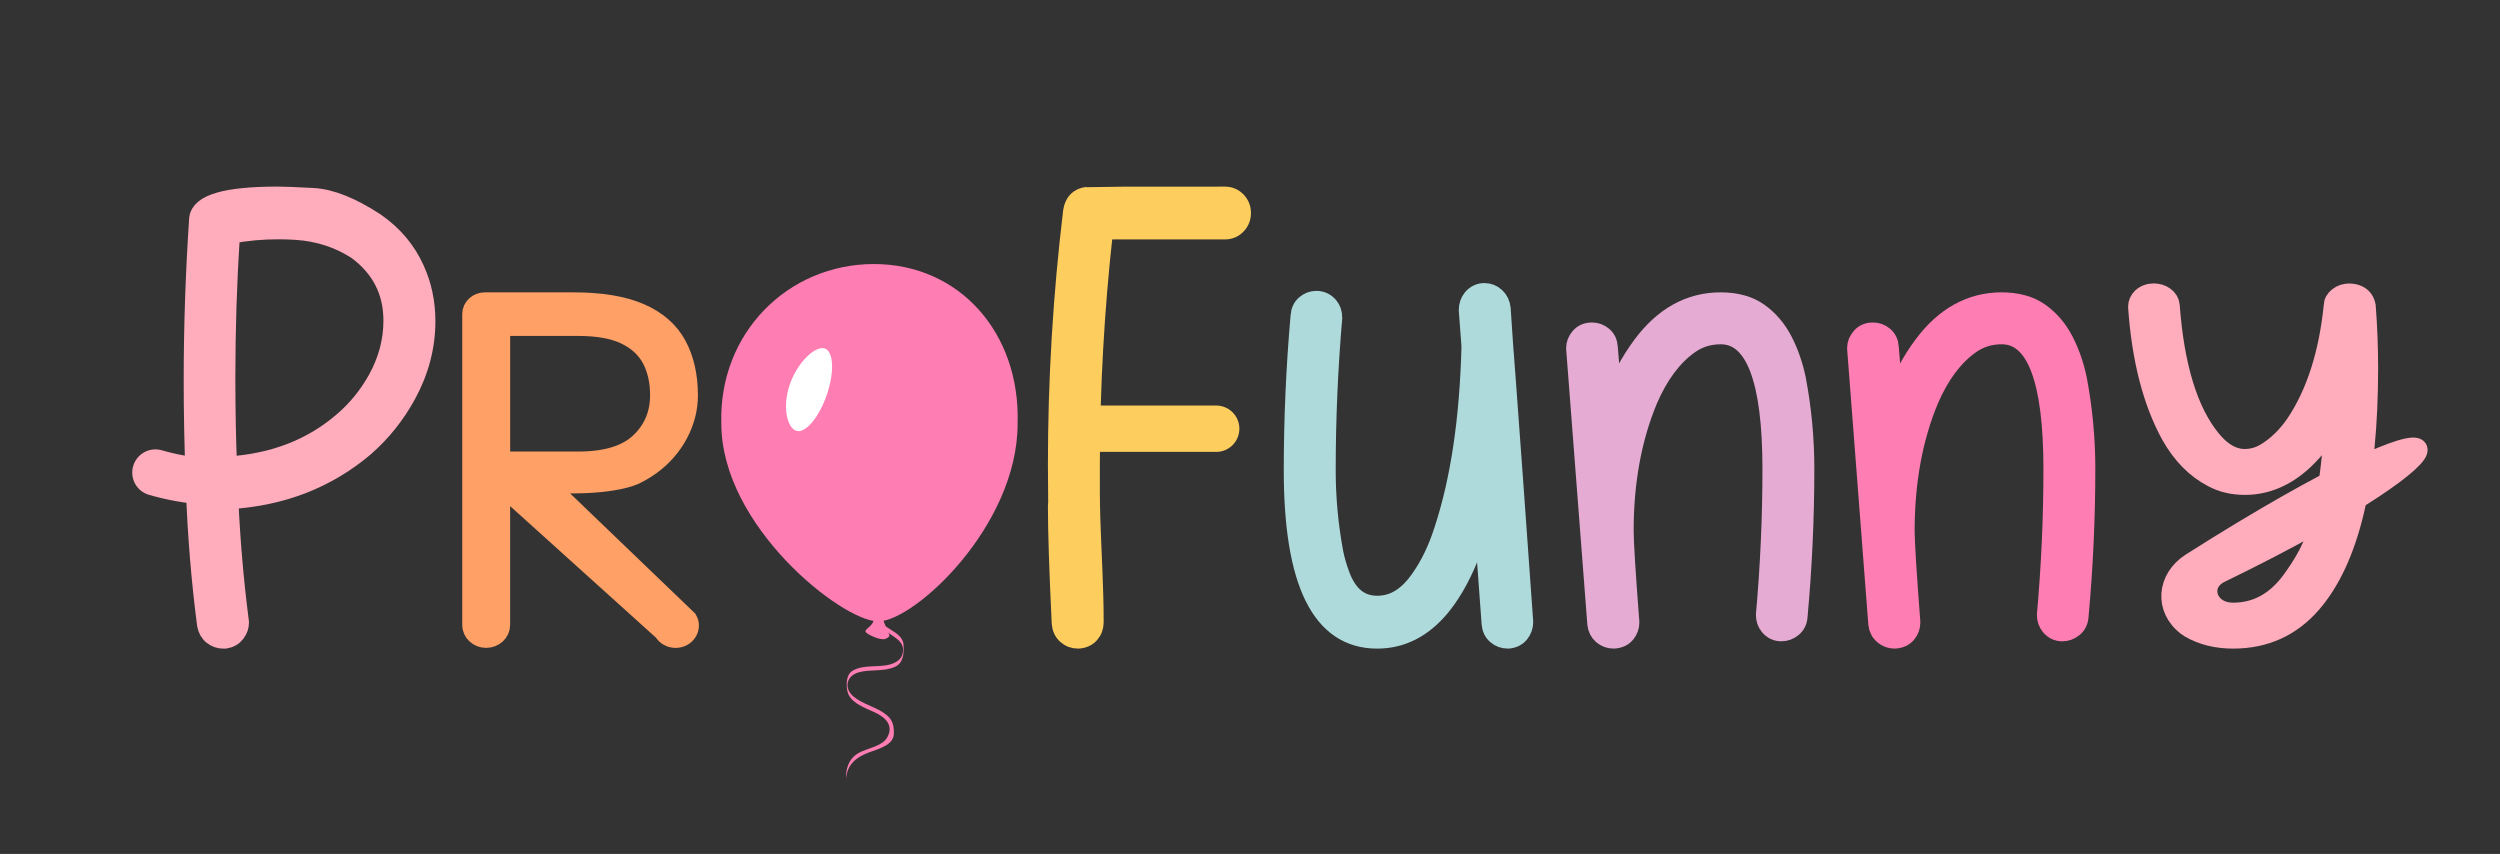 <?xml version="1.0" encoding="UTF-8"?> <svg xmlns="http://www.w3.org/2000/svg" viewBox="1669 2389.5 647 221" width="647" height="221" data-guides="{&quot;vertical&quot;:[],&quot;horizontal&quot;:[]}"><rect x="1669" y="2389.5" width="647" height="221" fill="#333333" stroke="none"/><path fill="rgb(255, 160, 102)" stroke="rgb(255, 160, 102)" fill-opacity="1" stroke-width="5" stroke-opacity="1" color="rgb(51, 51, 51)" font-size-adjust="none" stroke-linecap="round" stroke-miterlimit="10" class="cls-9" id="tSvg126f025994b" title="Path 15" d="M 1791.13 2551.26 C 1791.13 2524.427 1791.13 2497.593 1791.13 2470.76C 1791.13 2469.05 1792.63 2467.66 1794.48 2467.66C 1802.117 2467.66 1809.753 2467.66 1817.39 2467.66C 1824.53 2467.66 1830.3 2468.62 1834.67 2470.52C 1839.05 2472.43 1842.22 2475.2 1844.18 2478.83C 1846.14 2482.46 1847.12 2486.79 1847.12 2491.82C 1847.12 2495.27 1846.26 2498.59 1844.55 2501.81C 1842.84 2505.02 1840.45 2507.75 1837.38 2509.98C 1837.38 2509.98 1835.64 2511.24 1833.6 2512.25C 1830.1 2513.99 1821.37 2515.3 1810.03 2514.4C 1822.34 2526.23 1834.66 2538.05 1846.97 2549.88C 1848.21 2552.06 1846.5 2554.68 1843.84 2554.68C 1842.52 2554.68 1841.31 2554 1840.7 2552.91C 1826.64 2540.23 1812.58 2527.54 1798.52 2514.86C 1798.52 2526.99 1798.52 2539.12 1798.52 2551.25C 1798.52 2553.14 1796.86 2554.67 1794.82 2554.67C 1792.78 2554.67 1791.12 2553.14 1791.13 2551.26ZM 1798.53 2508.86 C 1805.223 2508.86 1811.917 2508.86 1818.61 2508.86C 1825.86 2508.86 1831.19 2507.23 1834.61 2503.97C 1838.03 2500.71 1839.74 2496.66 1839.74 2491.82C 1839.74 2488.19 1839.03 2485.05 1837.63 2482.39C 1836.22 2479.74 1833.98 2477.66 1830.91 2476.17C 1827.84 2474.68 1823.74 2473.94 1818.61 2473.94C 1811.917 2473.94 1805.223 2473.94 1798.53 2473.94C 1798.53 2485.58 1798.53 2497.22 1798.53 2508.86Z"></path><path fill="rgb(174, 218, 219)" stroke="rgb(174, 218, 219)" fill-opacity="1" stroke-width="5" stroke-opacity="1" color="rgb(51, 51, 51)" font-size-adjust="none" stroke-miterlimit="10" class="cls-5" id="tSvg1c8465da63" title="Path 16" d="M 2059.3 2554.86 C 2058.13 2554.86 2057.13 2554.5 2056.31 2553.78C 2055.49 2553.06 2055.03 2552.09 2054.94 2550.89C 2054.237 2541.327 2053.533 2531.763 2052.83 2522.2C 2050.11 2532.8 2046.41 2540.94 2041.72 2546.62C 2037.12 2552.11 2031.69 2554.86 2025.4 2554.86C 2010.96 2554.86 2003.74 2540.31 2003.74 2511.22C 2003.74 2497.92 2004.33 2484.61 2005.5 2471.26C 2005.59 2470.01 2006.05 2469.03 2006.87 2468.33C 2007.69 2467.63 2008.62 2467.28 2009.65 2467.28C 2010.96 2467.28 2012.04 2467.79 2012.89 2468.8C 2013.55 2469.57 2013.87 2470.56 2013.87 2471.76C 2012.74 2484.96 2012.18 2498.11 2012.18 2511.21C 2012.18 2518.39 2012.84 2525.49 2014.15 2532.53C 2014.52 2534.41 2015.09 2536.36 2015.84 2538.38C 2017.76 2543.58 2020.95 2546.18 2025.4 2546.18C 2029.85 2546.18 2033.39 2543.89 2036.58 2539.32C 2039.06 2535.8 2041.08 2531.61 2042.63 2526.75C 2046.9 2513.79 2049.26 2497.92 2049.73 2479.13C 2049.497 2476 2049.263 2472.87 2049.03 2469.74C 2049.03 2468.58 2049.38 2467.57 2050.08 2466.71C 2050.92 2465.75 2051.95 2465.26 2053.17 2465.26C 2054.25 2465.26 2055.2 2465.63 2056.02 2466.38C 2056.84 2467.13 2057.32 2468.1 2057.46 2469.31C 2057.67 2472.44 2057.88 2475.57 2058.09 2478.7C 2058.09 2478.7 2059.02 2490.65 2060.73 2514.54C 2062.44 2538.43 2063.3 2550.41 2063.3 2550.45C 2063.3 2551.56 2062.95 2552.55 2062.25 2553.41C 2061.55 2554.28 2060.56 2554.76 2059.3 2554.86Z"></path><path fill="rgb(229, 171, 211)" stroke="rgb(229, 171, 211)" fill-opacity="1" stroke-width="5" stroke-opacity="1" color="rgb(51, 51, 51)" font-size-adjust="none" stroke-miterlimit="10" class="cls-3" id="tSvg3bf96ead2f" title="Path 17" d="M 2086.66 2554.86 C 2085.53 2554.86 2084.56 2554.51 2083.74 2553.81C 2082.92 2553.11 2082.44 2552.17 2082.3 2551C 2080.47 2527.203 2078.64 2503.407 2076.81 2479.61C 2076.81 2478.58 2077.18 2477.63 2077.94 2476.76C 2078.69 2475.89 2079.72 2475.46 2081.03 2475.46C 2082.06 2475.46 2082.99 2475.8 2083.81 2476.48C 2084.63 2477.16 2085.09 2478.11 2085.18 2479.33C 2085.557 2483.973 2085.933 2488.617 2086.31 2493.26C 2088.33 2487.87 2090.88 2483.09 2093.98 2478.91C 2099.56 2471.41 2106.33 2467.66 2114.31 2467.66C 2118.34 2467.66 2121.65 2468.59 2124.23 2470.44C 2126.81 2472.29 2128.87 2474.72 2130.42 2477.72C 2131.97 2480.72 2133.12 2484.03 2133.87 2487.64C 2135.32 2495.28 2136.05 2503 2136.05 2510.78C 2136.05 2523.58 2135.46 2536.36 2134.29 2549.11C 2134.2 2550.28 2133.73 2551.22 2132.88 2551.92C 2132.03 2552.62 2131.07 2552.97 2130 2552.97C 2128.78 2552.97 2127.75 2552.48 2126.91 2551.49C 2126.25 2550.69 2125.93 2549.73 2125.93 2548.61C 2127.06 2535.95 2127.62 2523.36 2127.62 2510.84C 2127.62 2487.68 2123.19 2476.1 2114.33 2476.1C 2111.24 2476.1 2108.49 2476.97 2106.1 2478.7C 2101.83 2481.75 2098.32 2486.46 2095.55 2492.84C 2091.38 2502.78 2089.29 2514.13 2089.29 2526.88C 2089.29 2529.79 2089.78 2537.69 2090.77 2550.58C 2090.77 2551.66 2090.42 2552.62 2089.72 2553.46C 2089.02 2554.3 2088.01 2554.77 2086.66 2554.86Z"></path><path fill="rgb(254, 125, 179)" stroke="rgb(254, 125, 179)" fill-opacity="1" stroke-width="5" stroke-opacity="1" color="rgb(51, 51, 51)" font-size-adjust="none" stroke-miterlimit="10" class="cls-7" id="tSvg1142961f540" title="Path 18" d="M 2159.38 2554.86 C 2158.25 2554.86 2157.28 2554.51 2156.46 2553.81C 2155.64 2553.11 2155.16 2552.17 2155.02 2551C 2153.19 2527.203 2151.36 2503.407 2149.53 2479.61C 2149.53 2478.58 2149.9 2477.63 2150.66 2476.76C 2151.41 2475.89 2152.44 2475.46 2153.75 2475.46C 2154.78 2475.46 2155.71 2475.8 2156.53 2476.48C 2157.35 2477.16 2157.81 2478.11 2157.9 2479.33C 2158.277 2483.973 2158.653 2488.617 2159.03 2493.26C 2161.05 2487.87 2163.6 2483.09 2166.7 2478.91C 2172.28 2471.41 2179.05 2467.66 2187.03 2467.66C 2191.06 2467.66 2194.37 2468.59 2196.95 2470.44C 2199.53 2472.29 2201.59 2474.72 2203.14 2477.72C 2204.69 2480.72 2205.84 2484.03 2206.59 2487.64C 2208.04 2495.28 2208.77 2503 2208.77 2510.78C 2208.77 2523.58 2208.18 2536.36 2207.01 2549.11C 2206.92 2550.28 2206.45 2551.22 2205.6 2551.92C 2204.75 2552.62 2203.79 2552.97 2202.72 2552.97C 2201.5 2552.97 2200.47 2552.48 2199.63 2551.49C 2198.97 2550.69 2198.65 2549.73 2198.65 2548.61C 2199.78 2535.95 2200.34 2523.36 2200.34 2510.84C 2200.34 2487.68 2195.91 2476.1 2187.05 2476.1C 2183.96 2476.1 2181.21 2476.97 2178.82 2478.7C 2174.55 2481.75 2171.04 2486.46 2168.27 2492.84C 2164.1 2502.78 2162.01 2514.13 2162.01 2526.88C 2162.01 2529.79 2162.5 2537.69 2163.49 2550.58C 2163.49 2551.66 2163.14 2552.62 2162.44 2553.46C 2161.74 2554.3 2160.73 2554.77 2159.38 2554.86Z"></path><path fill="rgb(255, 172, 188)" stroke="rgb(255, 172, 188)" fill-opacity="1" stroke-width="5" stroke-opacity="1" color="rgb(51, 51, 51)" font-size-adjust="none" stroke-miterlimit="10" class="cls-10" id="tSvg41e8bd877a" title="Path 19" d="M 2246.94 2554.86 C 2242.67 2554.86 2238.93 2553.93 2235.72 2552.08C 2235.49 2551.95 2235.24 2551.78 2234.98 2551.58C 2229 2547.06 2229.64 2539.17 2236.07 2535.09C 2311.22 2487.39 2314.73 2503.31 2243.63 2537.83C 2237.9 2540.61 2240.12 2547.92 2246.79 2547.97C 2246.84 2547.97 2246.89 2547.97 2246.94 2547.97C 2252.99 2547.97 2258.03 2545.2 2262.06 2539.66C 2265.2 2535.34 2267.93 2530.82 2269.61 2524.25C 2271.67 2516.31 2272.63 2507 2273.1 2498.18C 2270.94 2502.23 2268.32 2505.7 2265.22 2508.61C 2260.58 2512.93 2255.49 2515.08 2249.96 2515.08C 2246.87 2515.08 2244.1 2514.43 2241.66 2513.13C 2237.3 2510.88 2233.69 2507.23 2230.83 2502.19C 2226.05 2493.52 2223.19 2482.43 2222.25 2468.91C 2222.25 2467.99 2222.6 2467.19 2223.3 2466.5C 2224.14 2465.74 2225.17 2465.35 2226.39 2465.35C 2227.47 2465.35 2228.42 2465.65 2229.24 2466.24C 2230.06 2466.83 2230.52 2467.61 2230.61 2468.56C 2231.78 2484.33 2235.3 2495.85 2241.16 2503.1C 2243.88 2506.5 2246.81 2508.2 2249.95 2508.2C 2251.82 2508.2 2253.61 2507.7 2255.3 2506.71C 2258.21 2504.95 2260.76 2502.49 2262.97 2499.32C 2268.32 2491.38 2271.62 2481.12 2272.89 2468.56C 2272.89 2467.72 2273.3 2466.98 2274.12 2466.33C 2274.94 2465.68 2275.94 2465.36 2277.11 2465.36C 2277.39 2465.36 2277.63 2465.38 2277.81 2465.42C 2279.78 2465.73 2280.95 2466.79 2281.33 2468.63C 2281.75 2474.01 2281.96 2479.4 2281.96 2484.78C 2281.96 2514.07 2277.06 2534.37 2267.26 2545.68C 2261.96 2551.79 2255.19 2554.85 2246.94 2554.86Z"></path><path fill="rgb(255, 172, 188)" stroke="rgb(255, 172, 188)" fill-opacity="1" stroke-width="5" stroke-opacity="1" color="rgb(51, 51, 51)" font-size-adjust="none" stroke-miterlimit="10" class="cls-10" id="tSvg6edbf73035" title="Path 20" d="M 1776.36 2459.22 C 1774.15 2454.32 1770.73 2450.27 1766.1 2447.06C 1759.91 2443.02 1754.54 2440.89 1750.02 2440.65C 1745.5 2440.41 1742.44 2440.29 1740.85 2440.29C 1727.63 2440.29 1720.83 2442.24 1720.45 2446.12C 1719.52 2460.05 1719.04 2473.97 1719.04 2487.89C 1719.04 2496.39 1719.21 2504.92 1719.54 2513.46C 1719.4 2513.8 1719.33 2514.18 1719.33 2514.62C 1719.33 2514.91 1719.36 2515.18 1719.42 2515.44C 1719.47 2515.65 1719.53 2515.86 1719.61 2516.06C 1720.04 2527.91 1720.99 2539.62 1722.5 2551.2C 1722.73 2552.39 1723.25 2553.3 1724.08 2553.93C 1724.9 2554.55 1725.78 2554.86 1726.72 2554.86C 1726.907 2554.86 1727.093 2554.86 1727.28 2554.86C 1728.45 2554.67 1729.35 2554.15 1729.98 2553.31C 1730.61 2552.48 1730.94 2551.58 1730.94 2550.61C 1730.913 2550.397 1730.887 2550.183 1730.86 2549.97C 1729.55 2539.7 1728.65 2529.3 1728.19 2518.79C 1741.93 2517.97 1753.67 2513.41 1763.42 2505.11C 1767.79 2501.27 1771.36 2496.78 1774.18 2491.64C 1777.51 2485.54 1779.18 2479.21 1779.18 2472.63C 1779.18 2467.83 1778.25 2463.36 1776.36 2459.22ZM 1766.66 2487.74 C 1764.35 2491.87 1761.45 2495.45 1757.94 2498.48C 1749.83 2505.54 1739.79 2509.43 1727.84 2510.15C 1727.56 2503.04 1727.41 2495.39 1727.41 2487.17C 1727.41 2474.79 1727.8 2462.43 1728.6 2450.08C 1732.64 2449.31 1736.76 2448.93 1740.98 2448.93C 1742.53 2448.93 1744.07 2448.97 1745.63 2449.08C 1751.44 2449.46 1756.69 2451.16 1761.38 2454.19C 1767.61 2458.8 1770.73 2464.9 1770.73 2472.49C 1770.73 2477.77 1769.37 2482.85 1766.66 2487.74Z"></path><path fill="none" stroke="rgb(255, 172, 188)" fill-opacity="1" stroke-width="12" stroke-opacity="1" color="rgb(51, 51, 51)" font-size-adjust="none" stroke-linecap="round" stroke-miterlimit="10" class="cls-8" id="tSvg87bd89b9cc" title="Path 21" d="M 1734.37 2513.88 C 1725.96 2514.86 1717.36 2514.15 1709.22 2511.8"></path><path fill="rgb(253, 205, 94)" stroke="rgb(253, 205, 94)" fill-opacity="1" stroke-width="5" stroke-opacity="1" color="rgb(51, 51, 51)" font-size-adjust="none" stroke-miterlimit="10" class="cls-4" id="tSvg17d708e21de" title="Path 22" d="M 1948.04 2554.86 C 1946.87 2554.86 1945.87 2554.49 1945.05 2553.74C 1944.23 2552.99 1943.77 2552 1943.68 2550.75C 1943.02 2536.99 1942.7 2526.92 1942.7 2520.52C 1942.7 2520.23 1942.72 2519.97 1942.77 2519.73C 1942.747 2516.363 1942.723 2512.997 1942.7 2509.63C 1942.7 2487.79 1944.01 2465.96 1946.64 2444.12C 1947.01 2441.86 1948.26 2440.61 1950.37 2440.37C 1950.56 2440.32 1962.44 2440.3 1986.03 2440.3C 1987.2 2440.3 1988.2 2440.72 1989.02 2441.56C 1989.84 2442.4 1990.25 2443.42 1990.25 2444.63C 1990.25 2445.84 1989.84 2446.86 1989.02 2447.7C 1988.2 2448.54 1987.2 2448.96 1986.03 2448.96C 1975.55 2448.96 1965.07 2448.96 1954.59 2448.96C 1952.29 2469.45 1951.14 2489.97 1951.14 2510.5C 1951.14 2514.88 1951.12 2519.21 1951.26 2523.59C 1951.54 2532.51 1952.13 2541.54 1952.13 2550.48C 1952.13 2551.68 1951.77 2552.69 1951.04 2553.51C 1950.31 2554.33 1949.32 2554.79 1948.04 2554.86Z"></path><path fill="none" stroke="rgb(253, 205, 94)" fill-opacity="1" stroke-width="12" stroke-opacity="1" color="rgb(51, 51, 51)" font-size-adjust="none" stroke-linecap="round" stroke-miterlimit="10" class="cls-6" id="tSvg184684cb3e2" title="Path 23" d="M 1949.3 2500.45 C 1960.78 2500.45 1972.27 2500.45 1983.75 2500.45"></path><path fill="rgb(254, 125, 179)" stroke="none" fill-opacity="1" stroke-width="1" stroke-opacity="1" color="rgb(51, 51, 51)" font-size-adjust="none" class="cls-15" id="tSvg15fe45db920" title="Path 24" d="M 1902.85 2556.47 C 1902.71 2552.57 1896.12 2552.05 1895.35 2548.29C 1895.87 2546.11 1898.35 2544.59 1900.36 2543.71C 1900.51 2543.64 1900.23 2542.7 1900.36 2542.64C 1898.32 2543.53 1895.36 2545.28 1895.27 2547.68C 1895.27 2547.76 1895.27 2547.84 1895.27 2547.92C 1895.27 2548.19 1895.27 2548.46 1895.27 2548.73C 1895.27 2548.66 1895.3 2548.59 1895.31 2548.52C 1895.61 2551.04 1897.73 2552.52 1899.97 2554.01C 1901.82 2555.24 1903.14 2556.34 1902.59 2558.67C 1902.21 2560.24 1900.81 2561.06 1899.3 2561.47C 1896.2 2562.32 1892.52 2561.4 1889.67 2563.08C 1887.96 2564.09 1887.98 2566.56 1888.28 2568.25C 1888.83 2571.37 1892.93 2572.71 1895.5 2573.91C 1898.08 2575.11 1900.41 2577.24 1898.59 2580.38C 1897.22 2582.73 1893.33 2583.13 1891.09 2584.44C 1888.99 2585.67 1888.13 2587.74 1887.95 2590C 1887.92 2590.36 1887.98 2590.72 1887.95 2591.07C 1888.25 2587.43 1890.38 2585.57 1893.77 2584.27C 1896.16 2583.36 1900.22 2582.4 1900.32 2579.48C 1900.39 2577.52 1900.14 2575.94 1898.48 2574.56C 1895.97 2572.48 1892.47 2571.89 1889.94 2569.8C 1887.35 2567.66 1887.97 2564.42 1891.24 2563.5C 1894.31 2562.63 1897.71 2563.42 1900.66 2562.05C 1902.86 2561.03 1902.93 2558.51 1902.85 2556.47Z"></path><path fill="rgb(254, 125, 179)" stroke="none" fill-opacity="1" stroke-width="1" stroke-opacity="1" color="rgb(51, 51, 51)" font-size-adjust="none" class="cls-15" id="tSvgdaf971a83c" title="Path 25" d="M 1895.44 2548.99 C 1895.44 2548.99 1895.25 2550.31 1894.48 2551.21C 1893.71 2552.11 1892.63 2552.59 1893.11 2553.16C 1893.58 2553.73 1896.94 2555.39 1898.22 2554.81C 1899.5 2554.22 1899.22 2553.99 1898.92 2553.19C 1898.62 2552.4 1897.72 2550.59 1897.55 2549.81C 1897.39 2549.03 1897.45 2549.05 1896.98 2549.05C 1896.51 2549.05 1895.59 2548.7 1895.44 2548.99Z"></path><path fill="rgb(254, 125, 179)" stroke="none" fill-opacity="1" stroke-width="1" stroke-opacity="1" color="rgb(51, 51, 51)" font-size-adjust="none" class="cls-15" id="tSvg35452dce68" title="Path 26" d="M 1896.47 2553.16 C 1896.47 2553.16 1893.62 2552.19 1893.42 2552.75C 1893.27 2553.17 1894.55 2553.78 1896.08 2554.39C 1897.55 2554.98 1898.7 2554.56 1898.93 2553.86C 1899.04 2553.5 1896.93 2553.42 1896.47 2553.16Z"></path><path fill="rgb(254, 125, 179)" stroke="none" fill-opacity="1" stroke-width="1" stroke-opacity="1" color="rgb(51, 51, 51)" font-size-adjust="none" class="cls-15" id="tSvg1810ecaca" title="Path 27" d="M 1895.16 2457.83 C 1895.153 2457.83 1895.147 2457.83 1895.14 2457.83C 1872.9 2457.85 1854.95 2475.73 1855.68 2499.15C 1855.68 2525.65 1886.87 2550.25 1896.26 2550.33C 1896.26 2550.33 1896.26 2550.33 1896.26 2550.33C 1896.26 2550.33 1896.27 2550.33 1896.27 2550.33C 1896.273 2550.33 1896.277 2550.33 1896.28 2550.33C 1896.28 2550.33 1896.28 2550.33 1896.28 2550.33C 1905.67 2550.25 1932.36 2525.66 1932.36 2499.15C 1933.09 2475.73 1917.39 2457.85 1895.16 2457.83Z"></path><path fill="rgb(255, 255, 255)" stroke="none" fill-opacity="1" stroke-width="1" stroke-opacity="1" color="rgb(51, 51, 51)" font-size-adjust="none" class="cls-12" id="tSvgd4ee34d750" title="Path 28" d="M 1873.37 2489.09 C 1871.37 2494.99 1872.78 2500.32 1875.13 2501.01C 1877.48 2501.7 1881.01 2497.47 1883.01 2491.58C 1885.01 2485.68 1884.73 2480.35 1882.37 2479.66C 1880.02 2478.97 1875.36 2483.2 1873.37 2489.09Z"></path><defs></defs></svg> 